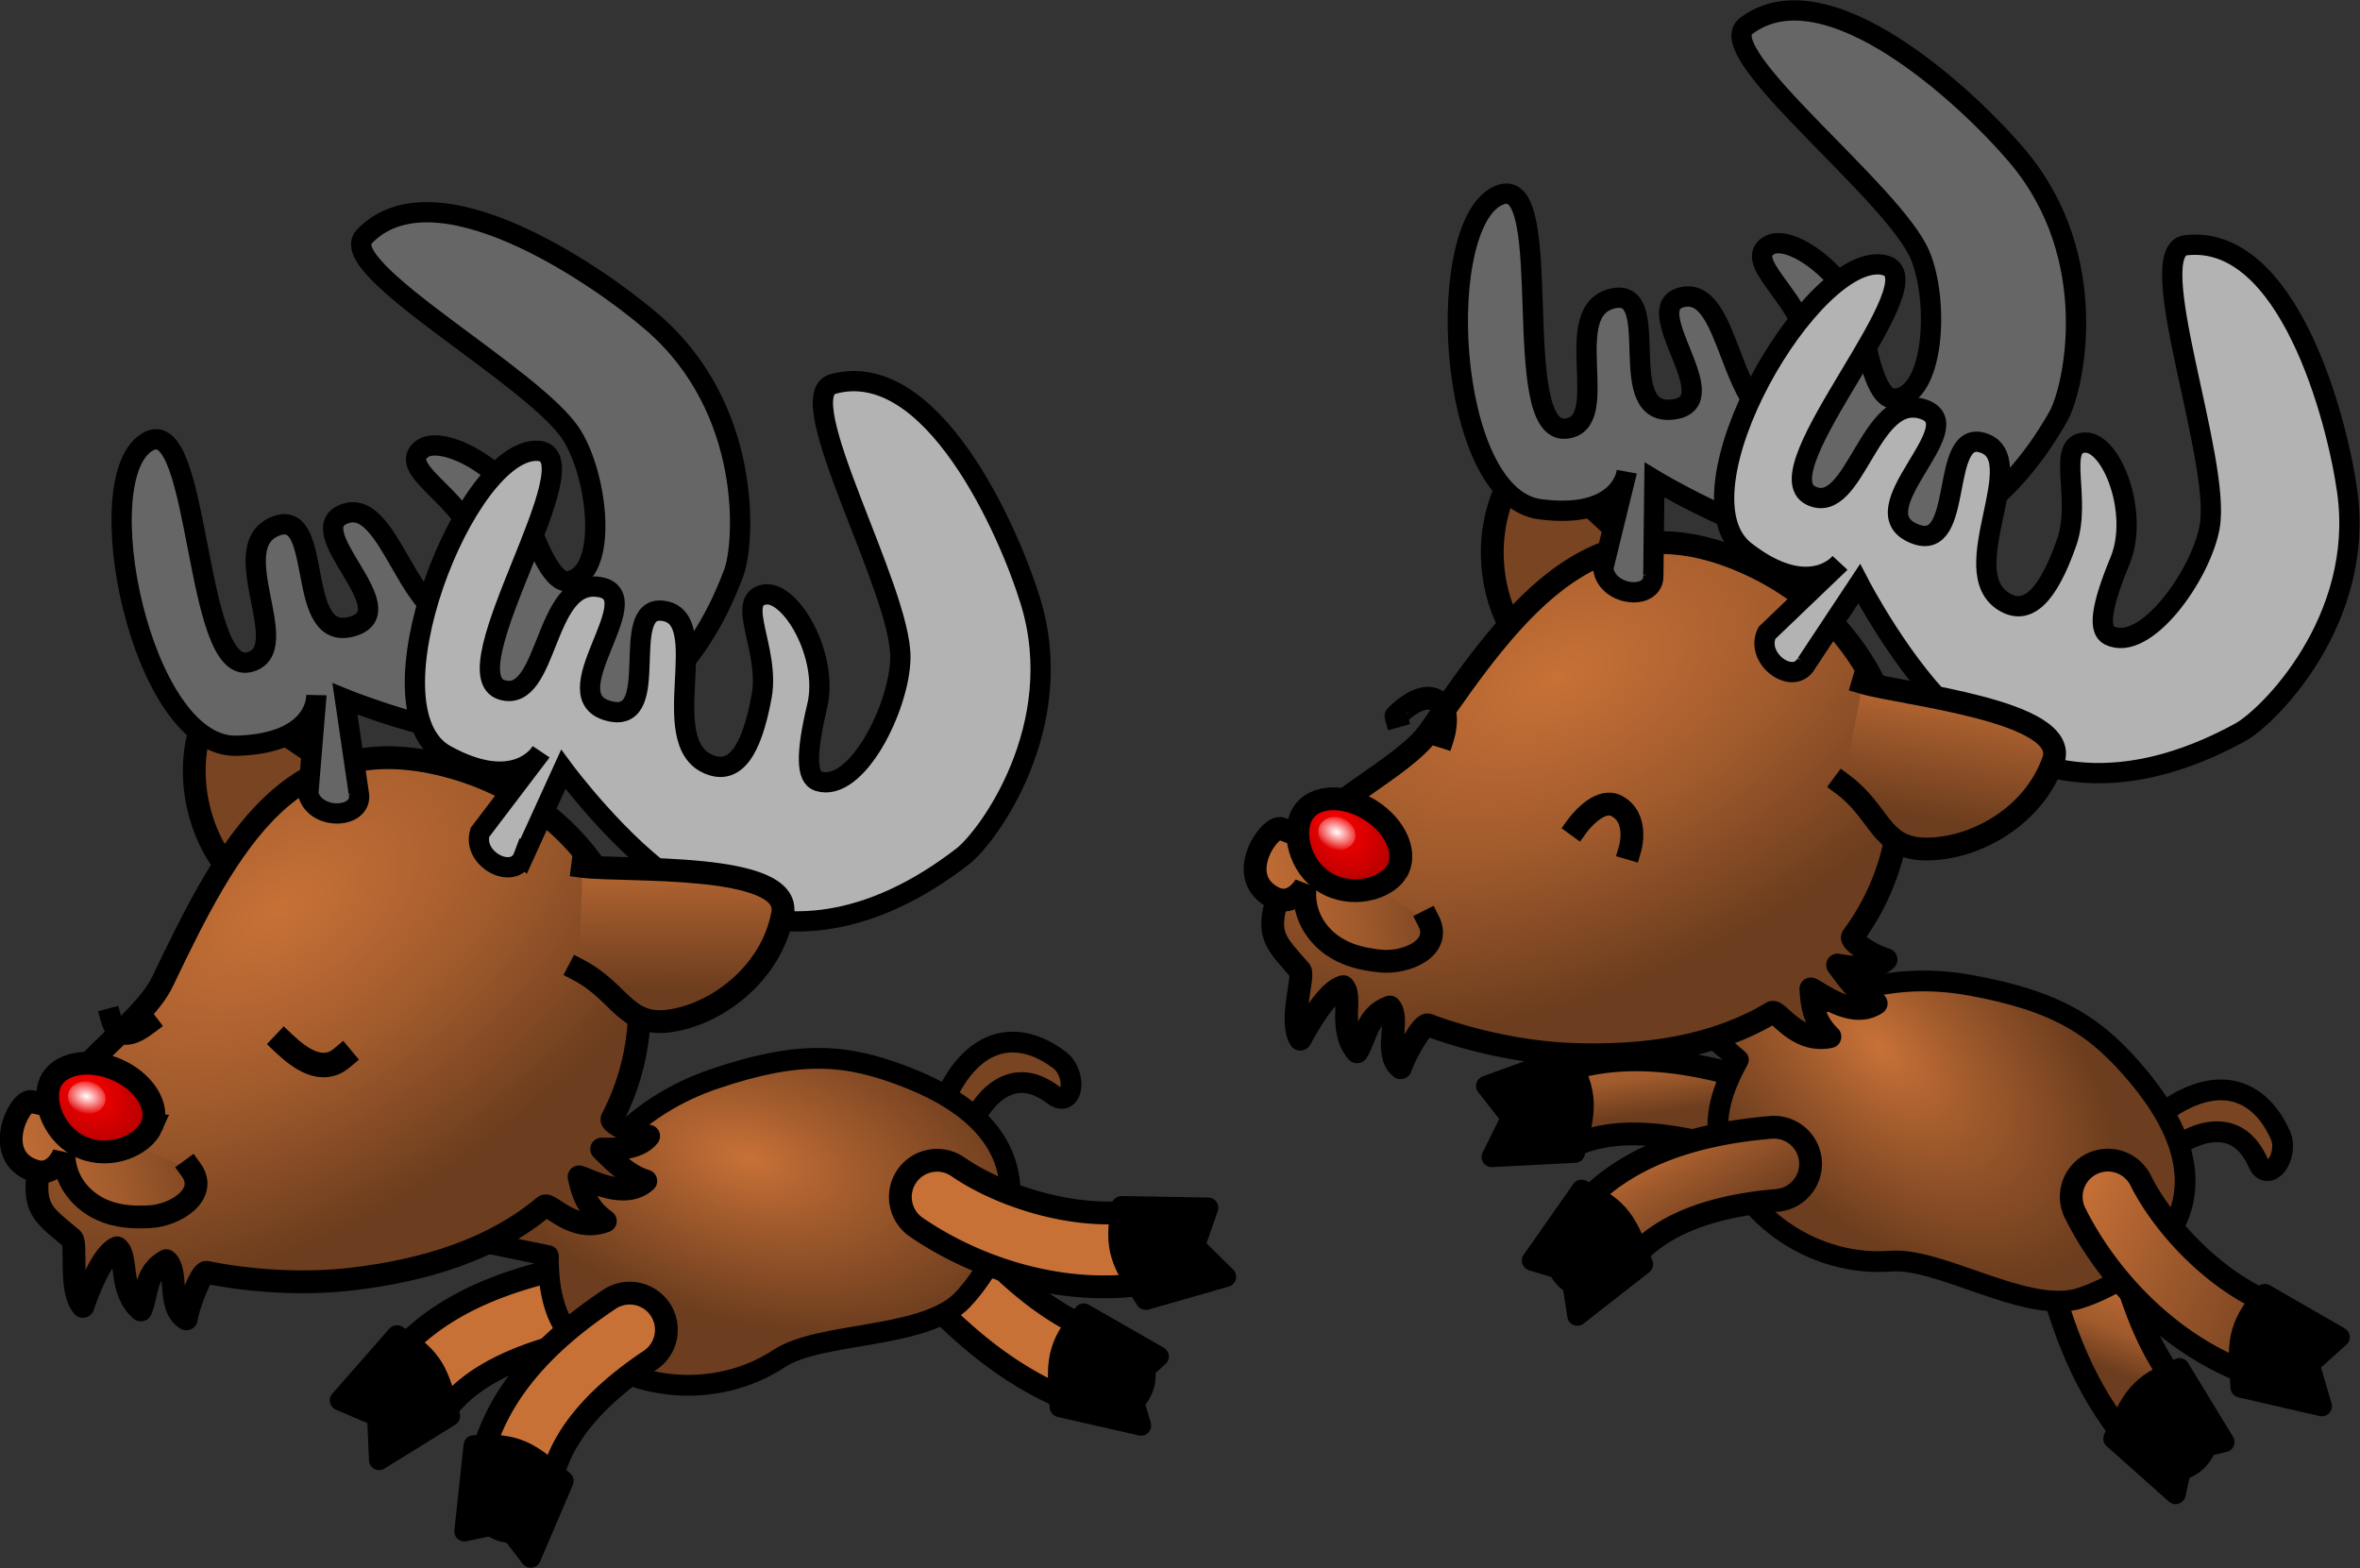 <?xml version="1.0" encoding="UTF-8" standalone="no"?>
<svg viewBox="0 0 598.518 397.771" xmlns="http://www.w3.org/2000/svg" xmlns:xlink="http://www.w3.org/1999/xlink">
<rect x="0" y="0" width="598.518" height="397.771" fill="#333333" stroke="none"/>
<defs>
<linearGradient id="linearGradient4421">
<stop offset="0" stop-color="#c87137"/>
<stop offset=".63" stop-color="#a05a2c"/>
<stop offset="1" stop-color="#6c3d1e"/>
</linearGradient>
<linearGradient id="linearGradient4719">
<stop offset="0" stop-color="#c87137"/>
<stop offset=".387" stop-color="#a05a2c"/>
<stop offset="1" stop-color="#6c3d1e"/>
</linearGradient>
<linearGradient id="linearGradient4728">
<stop offset="0" stop-color="#c87137"/>
<stop offset=".401" stop-color="#a05a2c"/>
<stop offset="1" stop-color="#6c3d1e"/>
</linearGradient>
<linearGradient id="linearGradient4405-5">
<stop offset="0" stop-color="#c87137"/>
<stop offset=".501" stop-color="#a05a2c"/>
<stop offset="1" stop-color="#6c3d1e"/>
</linearGradient>
<linearGradient id="linearGradient4387-5">
<stop offset="0" stop-color="#c87137"/>
<stop offset=".395" stop-color="#a05a2c"/>
<stop offset="1" stop-color="#6c3d1e"/>
</linearGradient>
<linearGradient gradientUnits="userSpaceOnUse" id="linearGradient5927" x1="13.272" x2="67.704" xlink:href="#linearGradient4421" y1="758.222" y2="740.645"/>
<linearGradient gradientTransform="matrix(.465,-.004,.004,.465,261.036,410.956)" gradientUnits="userSpaceOnUse" id="linearGradient5929" x1="-472.61" x2="-445.064" xlink:href="#linearGradient4421" y1="346.207" y2="393.664"/>
<linearGradient gradientTransform="matrix(.465,-.004,.004,.465,261.036,410.956)" gradientUnits="userSpaceOnUse" id="linearGradient5933" x1="-430.231" x2="-378.185" xlink:href="#linearGradient4719" y1="395.236" y2="435.663"/>
<linearGradient gradientUnits="userSpaceOnUse" id="linearGradient5935" x1="214.516" x2="359.957" xlink:href="#linearGradient4728" y1="373.023" y2="418.722"/>
<linearGradient gradientUnits="userSpaceOnUse" id="linearGradient5939" x1="-239.631" x2="-182.512" xlink:href="#linearGradient4405-5" y1="498.217" y2="490.258"/>
<linearGradient gradientTransform="matrix(.438,.155,-.155,.438,105.457,447.686)" gradientUnits="userSpaceOnUse" id="linearGradient5945" x1="-362.762" x2="-343.776" xlink:href="#linearGradient4387-5" y1="90.066" y2="169.42"/>
<linearGradient gradientUnits="userSpaceOnUse" id="linearGradient5947" x1="-185.433" x2="-131.001" xlink:href="#linearGradient4421" y1="387.573" y2="369.996"/>
<linearGradient gradientUnits="userSpaceOnUse" id="linearGradient5949" x1="-472.61" x2="-445.064" xlink:href="#linearGradient4421" y1="346.207" y2="393.664"/>
<linearGradient gradientUnits="userSpaceOnUse" id="linearGradient5953" x1="-430.231" x2="-378.185" xlink:href="#linearGradient4719" y1="395.236" y2="435.663"/>
<linearGradient gradientUnits="userSpaceOnUse" id="linearGradient5955" x1="-201.135" x2="-55.694" xlink:href="#linearGradient4728" y1="308.999" y2="354.698"/>
<linearGradient gradientUnits="userSpaceOnUse" id="linearGradient5959" x1="-64.997" x2="-7.879" xlink:href="#linearGradient4405-5" y1="430.746" y2="422.786"/>
<linearGradient gradientTransform="matrix(.438,.155,-.155,.438,280.09,380.214)" gradientUnits="userSpaceOnUse" id="linearGradient5965" x1="-362.762" x2="-343.776" xlink:href="#linearGradient4387-5" y1="90.066" y2="169.42"/>
<radialGradient cx="-598.77" cy="257.433" gradientTransform="matrix(.974,.486,-.362,.726,77.91,363.457)" gradientUnits="userSpaceOnUse" id="radialGradient5941" r="34.448">
<stop offset="0" stop-color="#f00"/>
<stop offset="1" stop-color="#b10000"/>
</radialGradient>
<radialGradient cx="-790.251" cy="241.915" gradientTransform="matrix(1.339,.029,-.024,.796,275.084,71.913)" gradientUnits="userSpaceOnUse" id="radialGradient5943" r="10.326">
<stop offset="0" stop-color="#fff"/>
<stop offset="1" stop-color="#fff" stop-opacity="0"/>
</radialGradient>
<radialGradient cx="-740.27" cy="404.48" gradientTransform="matrix(.396,.151,-.085,.222,262.715,543.606)" gradientUnits="userSpaceOnUse" id="radialGradient5931" r="174.759" xlink:href="#linearGradient4728"/>
<radialGradient cx="-869.088" cy="370.975" gradientTransform="matrix(.222,.427,-.742,.386,305.236,665.864)" gradientUnits="userSpaceOnUse" id="radialGradient5937" r="164.327" xlink:href="#linearGradient4405-5"/>
<radialGradient cx="-334.365" cy="278.269" gradientTransform="matrix(.849,.332,-.186,.476,1.339,285.34)" gradientUnits="userSpaceOnUse" id="radialGradient5951" r="174.759" xlink:href="#linearGradient4728"/>
<radialGradient cx="-869.088" cy="370.975" gradientTransform="matrix(.222,.427,-.742,.386,479.87,598.392)" gradientUnits="userSpaceOnUse" id="radialGradient5957" r="164.327" xlink:href="#linearGradient4405-5"/>
</defs>
<g transform="matrix(.994,-.107,.107,.994,198.386,-231.653)">
<g transform="matrix(.152,.439,.439,-.152,-151.137,690.992)">
<path d="m-206.781,340.312a20.002,20.002 0 0,0 -6.844,39.062c40.405,13.542 75.727,23.313 105.5,55.594a20.002,20.002 0 1,0 29.375-27.125c-37.808-40.992-83.156-53.335-122.156-66.406a20.002,20.002 0 0,0 -5.875-1.125z" fill="url(#linearGradient5927)" stroke="#000" stroke-linejoin="round" stroke-width="12.438"/>
<path d="m-60.306,426.628-23.607,3.645-6.379,21.174-38.688-27.013c9.993-21.797 18.008-25.123 40.606-33.609l28.068,35.803z" stroke="#000" stroke-linecap="square" stroke-linejoin="round" stroke-width="11.056"/>
</g>
<path d="m-99.698,542.883a9.299,9.299 0 0,0 -.653.049c-18.843,1.492-42.376,3.259-59.14,19.199a9.299,9.299 0 1,0 12.806,13.483c10.592-10.071 29.301-12.689 47.804-14.154a9.299,9.299 0 0,0 -.816-18.576z" fill="url(#linearGradient5929)" stroke="#000" stroke-linejoin="round" stroke-width="5.783"/>
<path d="m18.126,513.47c.533-1.116.652-2.675.325-4.248s-1.066-2.995-2.013-3.874c-6.714-6.383-13.744-7.357-19.64-4.28s-10.823,9.953-14.294,19.294c-.586,1.439-.533,3.462.136,5.277s1.85,3.134 3.08,3.44 2.313-.447 2.827-1.967c2.98-8.019 7.17-13.612 11.639-15.944s9.055-1.644 13.805,2.871c1.524,1.484 3.27,1.244 4.136-.569z" fill="#784421" fill-rule="evenodd" stroke="#000" stroke-linecap="round" stroke-linejoin="round" stroke-width="5.269"/>
<path d="m-140.976,510.774 30.962,15.907c6.352-8.755 18.003-21.407 38.893-26.057 22.686-5.05 34.167-2.584 48.481,4.841 42.012,21.791 15.437,52.001 7.159,58.336-11.237,8.048-36.035,3.52-47.001,9.145-17.254,8.85-38.992,4.254-50.71-9.766-5.188-6.207-5.57-14.396-4.698-22.44l-40.416-12.981z" fill="url(#radialGradient5931)" stroke="#000" stroke-linecap="round" stroke-linejoin="round" stroke-width="5.269"/>
<path d="m-166.119,587.673 .709-11.083-8.974-5.017 16.139-14.859c8.895,6.72 9.602,10.692 11.191,21.802l-19.066,9.157z" stroke="#000" stroke-linecap="square" stroke-linejoin="round" stroke-width="5.14"/>
<path d="m-99.637,552.341a9.299,9.299 0 0,0 -4.175,1.123c-16.131,8.437-34.929,22.203-38.637,45.115a9.3,9.3 0 1,0 18.359,2.978c2.267-14.005 14.95-24.32 28.894-31.613a9.299,9.299 0 0,0 -4.441-17.603z" fill="url(#linearGradient5933)" stroke="#000" stroke-linejoin="round" stroke-width="5.783"/>
<path d="m-130.525,616.412-5.786-9.479-10.227,1.049 4.674-21.433c11.141.39 14.002,3.236 21.685,11.416l-10.345,18.448z" stroke="#000" stroke-linecap="square" stroke-linejoin="round" stroke-width="5.14"/>
<g transform="matrix(.443,.142,.142,-.443,18.083,712.565)">
<path d="m-132.094,303.719c-23.597.933-46.192,6.359-65.094,14.25a20.002,20.002 0 1,0 15.406,36.906c28.018-11.698 72.862-15.802 104.75-1.875a20.002,20.002 0 1,0 16-36.656c-22.883-9.994-47.466-13.558-71.062-12.625z" fill="url(#linearGradient5935)" stroke="#000" stroke-linejoin="round" stroke-width="12.438"/>
<path d="m-26.808,325.73-20.017,13.035 2.897,21.923-46.375-8.704c.14-23.978 6.078-30.307 23.183-47.339l40.312,21.085z" stroke="#000" stroke-linecap="square" stroke-linejoin="round" stroke-width="11.056"/>
</g>
</g>
<g transform="matrix(.994,-.107,.107,.994,185.697,-222.049)">
<path d="m-137.072,410.7c-7.562-5.485-33.836-34.157-39.746-22.393-6.892,13.718-3.576,30.708 3.425,39.391 6.23,7.727 12.24,1.825 21.997,4.065" fill="#784421" stroke="#000" stroke-linecap="square" stroke-width="5.783"/>
<path d="m-84.469,499.768c-.589.881 4.196,4.207 8.771,5.338-2.999,3.16-9.909,2.326-12.195,1.993 1.714,1.982 5.305,7.166 10.263,9.239-5.904,4.336-14.519-2.048-16.724-2.849 .374,3.27.838,7.896 5.431,11.862-8.494,2.198-13.571-6.33-14.959-5.398-13.912,9.352-31.352,12.954-50.57,13.149-12.232.124-25.747-2.231-36.418-5.639-1.428-.456-5.832,8.56-6.381,11.185-4.639-3.525-.603-12.257-3.502-15.225-5.803,2.41-5.507,7.674-7.736,11.742-5.178-5.678-1.686-13.809-4.315-16.315-3.828,1.104-8.334,9.808-10.205,13.842-3.073-4.288.173-15.823-.871-17.31-8.285-8.762-11.01-8.845-1.948-31.333 4.442-11.022 25.515-21.067 31.714-31.105 20.489-33.177 39.713-62.131 79.245-46.049s51.568,61.204 30.399,92.872h5e-005z" fill="url(#radialGradient5937)" stroke="#000" stroke-linecap="round" stroke-linejoin="round" stroke-width="5.783"/>
<path d="m-139.501,410.634-.92-24.025c0,0 21.906,11.805 39.986,14.47 29.201,4.304 49.2-11.126 61.509-35.747 3.62-7.24 9.271-40.794-13.697-65.349-13.176-14.087-50.818-45.946-70.359-29.477-8.583,7.233 39.434,40.118 46.978,55.793 5.428,11.278 5.559,35.518-4.654,36.677-3.064.348-5.925-4.614-8.878-17.072-3.022-12.751-19.582-23.982-25.005-20.044-5.911,4.292 7.775,12.127 11.13,23.47 4.141,14.002 2.82,20.844-4.179,21.091-15.172.536-15.581-34.562-28.418-30.366-10.496,3.431 12.808,25.487-.1,28.36-15.913,3.542-4.13-30.535-16.916-27.317-14.139,3.559 1.788,31.945-10.553,33.638-14.309,1.963-5.545-63.609-19.23-58.496-17.025,6.362-10.538,77.287 13.79,79.224 20.646,1.643 21.475-10.457 21.475-10.457l-4.727,24.647c1.246,7.085 13.483,7.635 12.767.978z" fill="#666" fill-rule="evenodd" stroke="#000" stroke-linecap="square" stroke-width="5.14"/>
<path d="m-208.132,460.877c.953,6.226 5.402,4.73 9.286,2.382" fill="none" stroke="#000" stroke-linecap="square" stroke-width="5.285"/>
<path d="m-99.633,431.156 12.369-20.867c0,0 12.247,21.01 26.23,32.339 22.585,18.297 48.115,15.218 72.11.477 7.056-4.334 30.255-30.001 24.082-62.373-3.541-18.571-18.248-64.504-43.956-60.314-11.291,1.841 11.716,53.846 9.577,70.943-1.539,12.3-14.699,32.955-24.057,28.819-2.808-1.241-2.534-6.89 1.765-18.951 4.4-12.345-3.594-30.188-10.382-29.562-7.399.682.001,14.198-3.344,25.515-4.13,13.969-9.004,19.118-15.118,15.819-13.253-7.151 5.616-37.168-7.647-40.04-10.843-2.348-3.016,28.07-15.614,24.038-15.531-4.97 13.191-28.006.508-31.683-14.025-4.066-15.963,28.03-27.432,23.28-13.296-5.507 30.092-56.808 15.604-59.326-18.025-3.132-51.318,60.362-31.6,74.204 16.735,11.747 24.068,1.885 24.068,1.885l-17.533,18.564c-2.815,6.643 7.336,13.245 10.369,7.232z" fill="#b3b3b3" fill-rule="evenodd" stroke="#000" stroke-linecap="square" stroke-width="5.14"/>
<path d="m-230.485,479.628c-2.98-.993-11.608,12.89-.987,17.583 4.96,2.192 7.847-3.606 7.847-3.606s-1.181,6.509 4.136,12.161c4.744,5.043 11.242,5.896 15.8,6.127 6.662.337 15.447-4.117 11.673-10.722" fill="url(#linearGradient5939)" stroke="#000" stroke-linecap="square" stroke-width="5.783"/>
<path d="m-150.998,477.103c-5.252,3.516-10.334-.762-14.109-5.203" fill="none" stroke="#000" stroke-linecap="square" stroke-width="6.219"/>
<g transform="matrix(.438,.155,-.155,.438,86.324,458.113)">
<path d="m-560.229,268.95c2.005-11.323-9.68-22.804-26.084-25.625s-31.344,4.078-33.349,15.401 8.832,27.595 25.235,30.417 32.192-8.87 34.198-20.193z" fill="url(#radialGradient5941)" stroke="#000" stroke-linecap="square" stroke-width="12.438"/>
<path d="m-778.213,242.124c0,4.126-4.623,7.47-10.326,7.47s-10.326-3.345-10.326-7.47 4.623-7.47 10.326-7.47 10.326,3.344 10.326,7.47z" fill="url(#radialGradient5943)" transform="matrix(1,0,0,1.176,190.195,-22.697)"/>
</g>
<path d="m-85.04,435.284c10.261,2.467 53,4.496 49.186,17.346-4.448,14.986-19.7,23.829-31.857,23.999-10.819.151-11.409-8.793-21.082-15.268" fill="url(#linearGradient5945)" stroke="#000" stroke-linecap="square" stroke-width="5.783"/>
</g>
<g transform="matrix(.43,.176,-.176,.43,674.204,192.401)">
<g transform="matrix(.32,.947,.947,-.32,-476.581,664.931)">
<path d="m-206.781,340.312a20.002,20.002 0 0,0 -6.844,39.062c40.405,13.542 75.727,23.313 105.5,55.594a20.002,20.002 0 1,0 29.375-27.125c-37.808-40.992-83.156-53.335-122.156-66.406a20.002,20.002 0 0,0 -5.875-1.125z" fill="url(#linearGradient5947)" stroke="#000" stroke-linejoin="round" stroke-width="12.438"/>
<path d="m-60.306,426.628-23.607,3.645-6.379,21.174-38.688-27.013c9.993-21.797 18.008-25.123 40.606-33.609l28.068,35.803z" stroke="#000" stroke-linecap="square" stroke-linejoin="round" stroke-width="11.056"/>
</g>
<path d="m-363.406,347.25a20.002,20.002 0 0,0 -1.406.094c-40.555,2.886-91.2,6.284-127.531,40.281a20.002,20.002 0 1,0 27.312,29.219c22.955-21.48 63.239-26.791 103.062-29.625a20.002,20.002 0 0,0 -1.438-39.969z" fill="url(#linearGradient5949)" stroke="#000" stroke-linejoin="round" stroke-width="12.438"/>
<path d="m-109.48,286.005c1.165-2.391 1.448-5.742.772-9.131s-2.241-6.459-4.264-8.367c-14.331-13.844-29.435-16.059-42.171-9.541s-23.45,21.223-31.074,41.253c-1.284,3.085-1.207,7.437.203,11.352s3.926,6.772 6.566,7.452 4.983-.923 6.113-4.183c6.546-17.197 15.656-29.155 25.308-34.095s19.504-3.382 29.643,6.412c3.253,3.218 7.012,2.731 8.905-1.154z" fill="#784421" fill-rule="evenodd" stroke="#000" stroke-linecap="round" stroke-linejoin="round" stroke-width="11.332"/>
<path d="m-451.64,277.481 66.323,34.744c13.813-18.722 39.088-45.735 84.099-55.38 48.88-10.473 73.532-4.972 104.193,11.243 89.988,47.589 32.312,112.111 14.399,125.596-24.307,17.117-77.566,6.954-101.249,18.864-37.262,18.739-83.938,8.482-108.902-21.873-11.053-13.44-11.733-31.06-9.721-48.346l-86.707-28.614z" fill="url(#radialGradient5951)" stroke="#000" stroke-linecap="round" stroke-linejoin="round" stroke-width="11.332"/>
<path d="m-507.036,442.45 1.716-23.825-19.216-10.944 34.967-31.682c19.017,14.606 20.469,23.161 23.698,47.084l-41.164,19.368z" stroke="#000" stroke-linecap="square" stroke-linejoin="round" stroke-width="11.056"/>
<path d="m-363.438,367.594a20.002,20.002 0 0,0 -9,2.344c-34.84,17.871-75.507,47.156-83.875,96.375a20.003,20.003 0 1,0 39.438,6.719c5.115-30.084 32.573-52.053 62.688-67.5a20.002,20.002 0 0,0 -9.25-37.938z" fill="url(#linearGradient5953)" stroke="#000" stroke-linejoin="round" stroke-width="12.438"/>
<path d="m-430.97,504.873-12.282-20.487-22.016,2.081 10.421-46.02c23.956,1.031 30.06,7.199 46.445,24.926l-22.568,39.501z" stroke="#000" stroke-linecap="square" stroke-linejoin="round" stroke-width="11.056"/>
<g transform="matrix(.949,.314,.314,-.949,-112.984,714.23)">
<path d="m-132.094,303.719c-23.597.933-46.192,6.359-65.094,14.25a20.002,20.002 0 1,0 15.406,36.906c28.018-11.698 72.862-15.802 104.75-1.875a20.002,20.002 0 1,0 16-36.656c-22.883-9.994-47.466-13.558-71.062-12.625z" fill="url(#linearGradient5955)" stroke="#000" stroke-linejoin="round" stroke-width="12.438"/>
<path d="m-26.808,325.73-20.017,13.035 2.897,21.923-46.375-8.704c.14-23.978 6.078-30.307 23.183-47.339l40.312,21.085z" stroke="#000" stroke-linecap="square" stroke-linejoin="round" stroke-width="11.056"/>
</g>
</g>
<g transform="matrix(.999,.05,-.05,.999,401.356,-198.794)">
<path d="m37.561,343.228c-7.562-5.485-33.836-34.157-39.746-22.393-6.892,13.718-3.576,30.708 3.425,39.391 6.23,7.727 12.24,1.825 21.997,4.065" fill="#784421" stroke="#000" stroke-linecap="square" stroke-width="5.783"/>
<path d="m90.165,432.296c-.589.881 4.196,4.207 8.771,5.338-2.999,3.16-9.909,2.326-12.195,1.993 1.714,1.982 5.305,7.166 10.263,9.239-5.904,4.336-14.519-2.048-16.724-2.849 .374,3.27.838,7.896 5.431,11.862-8.494,2.198-13.571-6.33-14.959-5.398-13.912,9.352-31.352,12.954-50.57,13.149-12.232.124-25.747-2.231-36.418-5.639-1.428-.456-5.832,8.56-6.381,11.185-4.639-3.525-.603-12.257-3.502-15.225-5.803,2.41-5.507,7.674-7.736,11.742-5.178-5.678-1.686-13.809-4.315-16.315-3.828,1.104-8.334,9.808-10.205,13.842-3.073-4.288.173-15.823-.871-17.31-8.285-8.762-11.01-8.845-1.948-31.333 4.442-11.022 25.515-21.067 31.714-31.105 20.489-33.177 39.713-62.131 79.245-46.049s51.568,61.204 30.399,92.872h5e-005z" fill="url(#radialGradient5957)" stroke="#000" stroke-linecap="round" stroke-linejoin="round" stroke-width="5.783"/>
<path d="m35.133,343.162-.92-24.025c0,0 21.906,11.805 39.986,14.47 29.201,4.304 49.2-11.126 61.509-35.747 3.62-7.24 9.271-40.794-13.697-65.349-13.176-14.087-50.818-45.946-70.359-29.477-8.583,7.233 39.434,40.118 46.978,55.793 5.428,11.278 5.559,35.518-4.654,36.677-3.064.348-5.925-4.614-8.878-17.072-3.022-12.751-19.582-23.982-25.005-20.044-5.911,4.292 7.775,12.127 11.13,23.47 4.141,14.002 2.82,20.844-4.179,21.091-15.172.536-15.581-34.562-28.418-30.366-10.496,3.431 12.808,25.487-.1,28.36-15.913,3.542-4.13-30.535-16.916-27.317-14.139,3.559 1.788,31.945-10.553,33.638-14.309,1.963-5.545-63.609-19.23-58.496-17.025,6.362-10.538,77.287 13.79,79.224 20.646,1.643 21.475-10.457 21.475-10.457l-4.727,24.647c1.246,7.085 13.483,7.635 12.767.978z" fill="#666" fill-rule="evenodd" stroke="#000" stroke-linecap="square" stroke-width="5.14"/>
<path d="m75.001,363.684 12.369-20.867c0,0 12.247,21.01 26.23,32.339 22.585,18.297 48.115,15.218 72.11.477 7.056-4.334 30.255-30.001 24.082-62.373-3.541-18.571-18.248-64.504-43.956-60.314-11.291,1.841 11.716,53.846 9.577,70.943-1.539,12.3-14.699,32.955-24.057,28.819-2.808-1.241-2.534-6.89 1.765-18.951 4.4-12.345-3.594-30.188-10.382-29.562-7.399.682.001,14.198-3.344,25.515-4.13,13.969-9.004,19.118-15.118,15.819-13.253-7.151 5.616-37.168-7.647-40.04-10.843-2.348-3.016,28.07-15.614,24.038-15.531-4.97 13.191-28.006.508-31.683-14.025-4.066-15.963,28.03-27.432,23.28-13.296-5.507 30.092-56.808 15.604-59.326-18.025-3.132-51.318,60.362-31.6,74.204 16.735,11.747 24.068,1.885 24.068,1.885l-17.533,18.564c-2.815,6.643 7.336,13.245 10.369,7.232z" fill="#b3b3b3" fill-rule="evenodd" stroke="#000" stroke-linecap="square" stroke-width="5.14"/>
<path d="m-55.851,412.156c-2.98-.993-11.608,12.89-.987,17.583 4.96,2.192 7.847-3.606 7.847-3.606s-1.181,6.509 4.136,12.161c4.744,5.043 11.242,5.896 15.8,6.127 6.662.337 15.447-4.117 11.673-10.722" fill="url(#linearGradient5959)" stroke="#000" stroke-linecap="square" stroke-width="5.783"/>
<g transform="matrix(.438,.155,-.155,.438,260.957,390.641)">
<path d="m-560.229,268.95c2.005-11.323-9.68-22.804-26.084-25.625s-31.344,4.078-33.349,15.401 8.832,27.595 25.235,30.417 32.192-8.87 34.198-20.193z" fill="url(#radialGradient5941)" stroke="#000" stroke-linecap="square" stroke-width="12.438"/>
<path d="m-778.213,242.124c0,4.126-4.623,7.47-10.326,7.47s-10.326-3.345-10.326-7.47 4.623-7.47 10.326-7.47 10.326,3.344 10.326,7.47z" fill="url(#radialGradient5943)" transform="matrix(1,0,0,1.176,190.195,-22.697)"/>
</g>
<path d="m89.594,367.812c10.261,2.467 53,4.496 49.186,17.346-4.448,14.986-19.7,23.829-31.857,23.999-10.819.151-11.409-8.793-21.082-15.268" fill="url(#linearGradient5965)" stroke="#000" stroke-linecap="square" stroke-width="5.783"/>
<g transform="translate(-243.786,-72.236)">
<path d="m215.539,454.461c-.002-.006 6.177-7.352 10.602-4.158 3.271,2.362 1.574,8.737 1.574,8.737" fill="none" stroke="#000" stroke-linecap="square" stroke-width="5.783"/>
<path d="m262.893,479.885c0,0 5.025-7.697 9.705-5.482 5.8,2.745 3.921,10.578 3.921,10.578" fill="none" stroke="#000" stroke-linecap="square" stroke-width="5.783"/>
</g>
</g>
</svg>

